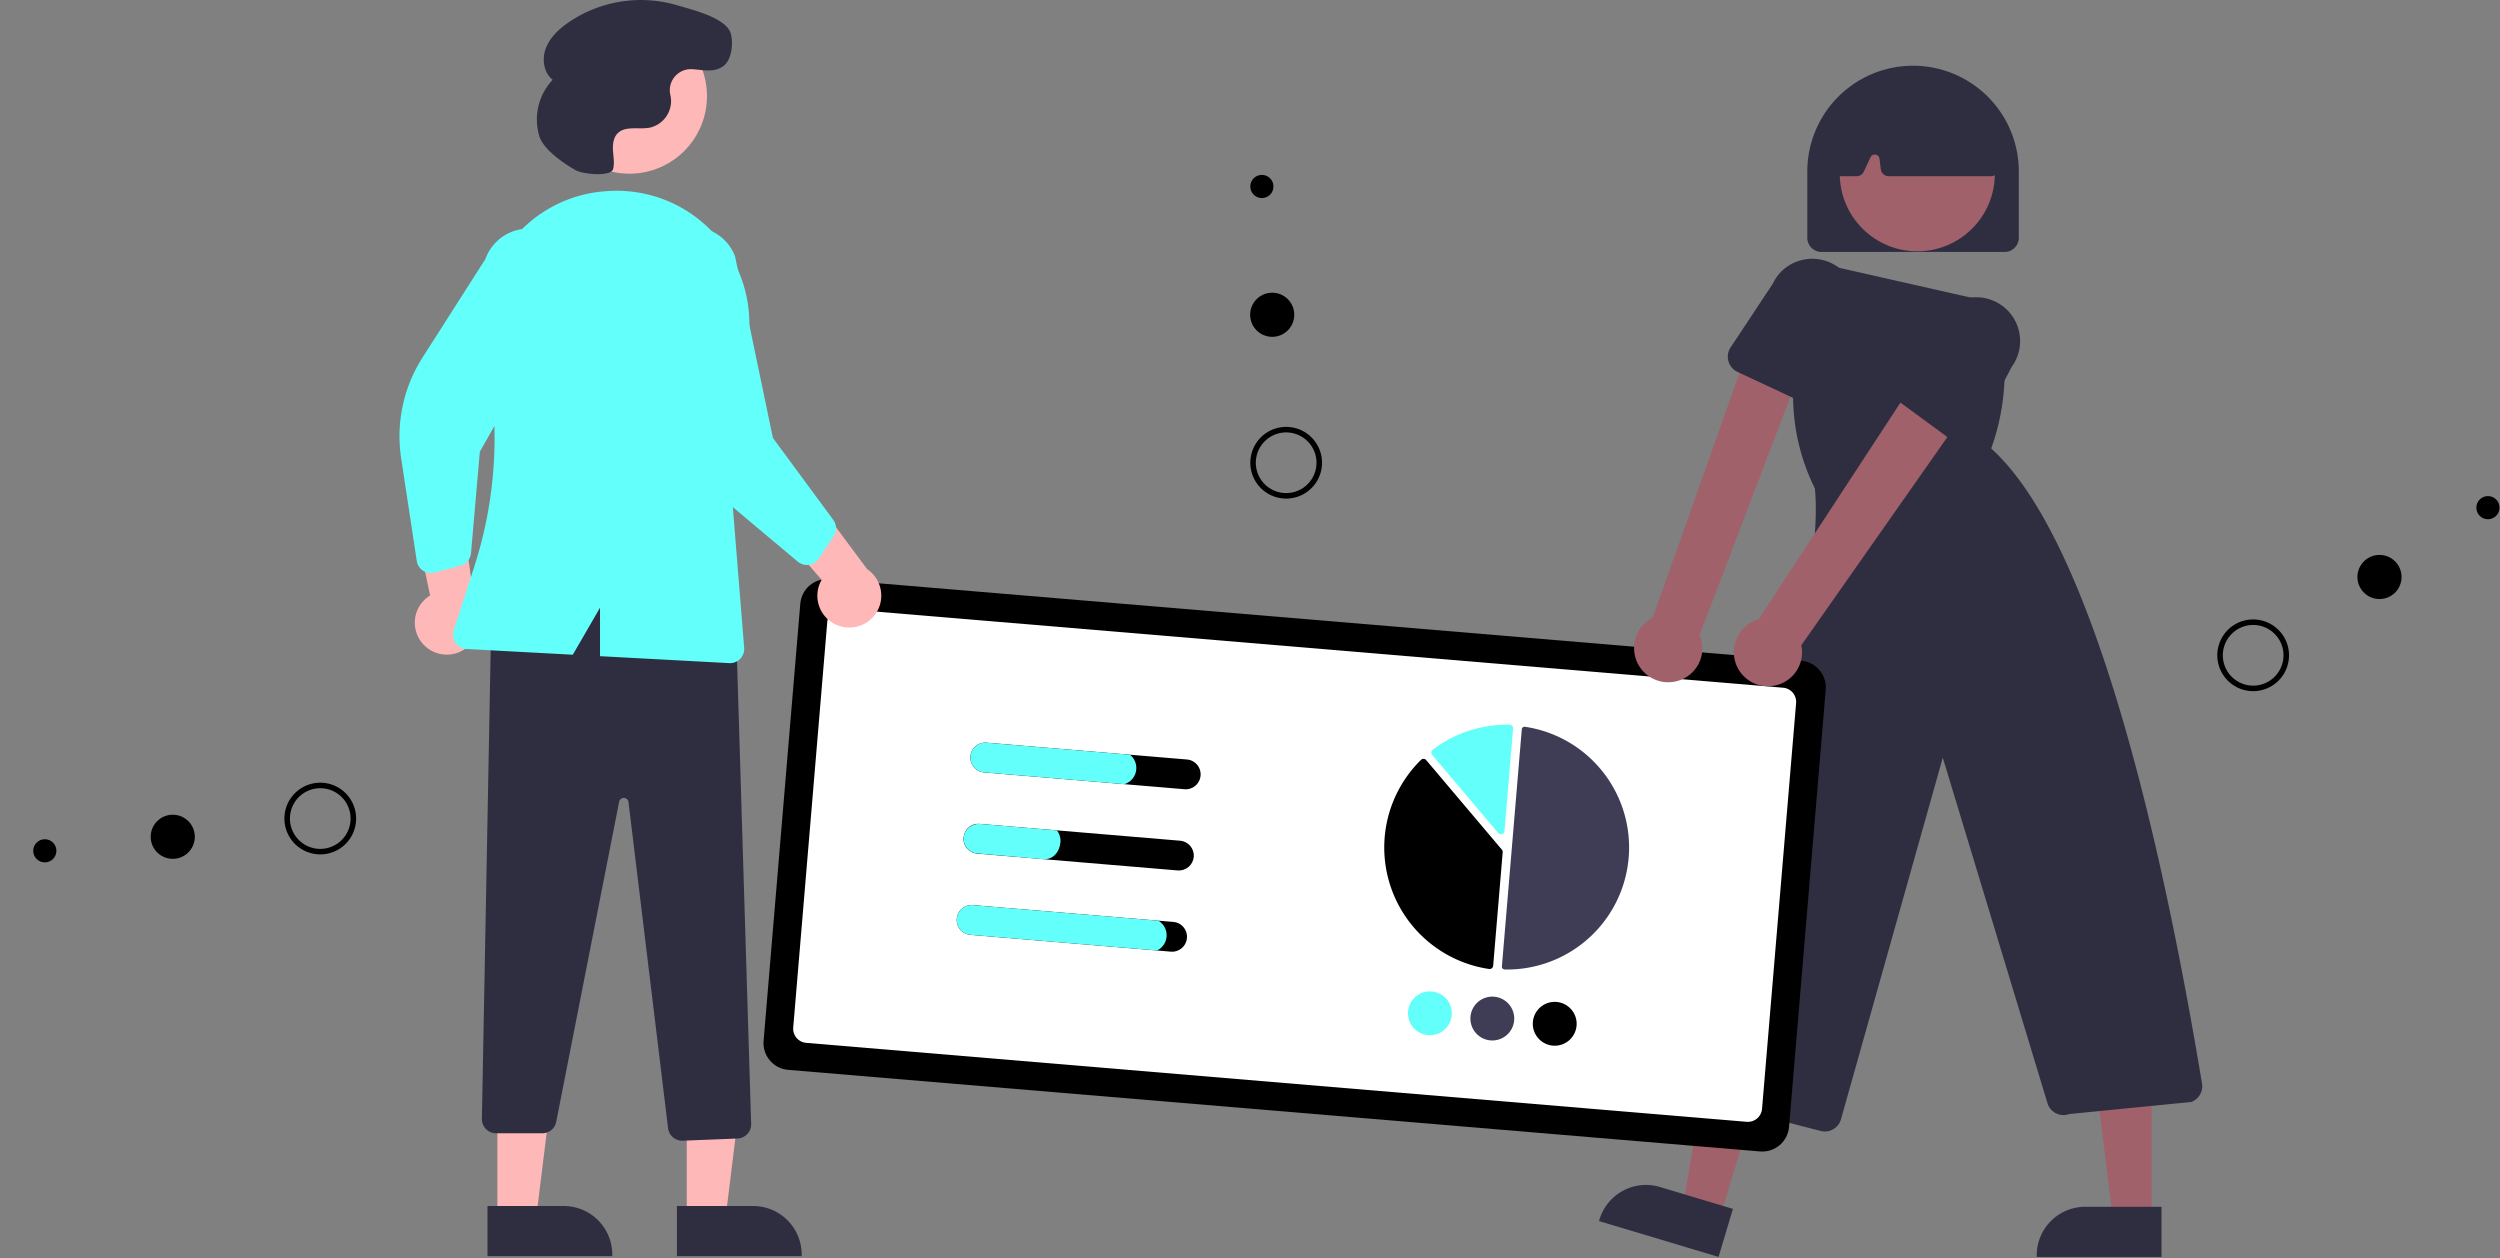 <?xml version="1.0" encoding="UTF-8" standalone="no"?>
<svg
   width="792"
   height="398.625"
   viewBox="0 0 792 398.625"
   role="img"
   artist="Katerina Limpitsouni"
   source="https://undraw.co/"
   version="1.1"
   id="svg39"
   sodipodi:docname="about_growth.svg"
   inkscape:version="1.4.2 (ebf0e940d0, 2025-05-08)"
   xmlns:inkscape="http://www.inkscape.org/namespaces/inkscape"
   xmlns:sodipodi="http://sodipodi.sourceforge.net/DTD/sodipodi-0.dtd"
   xmlns="http://www.w3.org/2000/svg"
   xmlns:svg="http://www.w3.org/2000/svg">
  <rect x="0" y="0" width="792" height="398.625" fill="#808080" stroke="none"/>
  <defs
     id="defs39" />
  <sodipodi:namedview
     id="namedview39"
     pagecolor="#505050"
     bordercolor="#eeeeee"
     borderopacity="1"
     inkscape:showpageshadow="0"
     inkscape:pageopacity="0"
     inkscape:pagecheckerboard="0"
     inkscape:deskcolor="#505050"
     inkscape:zoom="0.48106061"
     inkscape:cx="69.637795"
     inkscape:cy="365.85827"
     inkscape:window-width="1920"
     inkscape:window-height="1080"
     inkscape:window-x="0"
     inkscape:window-y="0"
     inkscape:window-maximized="1"
     inkscape:current-layer="svg39" />
  <path
     d="M839.056,330.509h-58a4.505,4.505,0,0,1-4.5-4.5v-21a33.5,33.5,0,1,1,67,0v21A4.505,4.505,0,0,1,839.056,330.509Z"
     transform="translate(-204 -250.688)"
     fill="#2f2e41"
     id="path1" />
  <polygon
     points="544.851 385.91 533.108 382.388 541.102 335.418 558.434 340.615 544.851 385.91"
     fill="#a0616a"
     id="polygon1" />
  <path
     d="M748.432,648.879l-37.865-11.355.144-.479a15.386,15.386,0,0,1,19.157-10.319l.001 0,23.126,6.935Z"
     transform="translate(-204 -250.688)"
     fill="#2f2e41"
     id="path2" />
  <polygon
     points="681.636 386.307 669.376 386.307 663.544 339.019 681.638 339.02 681.636 386.307"
     fill="#a0616a"
     id="polygon2" />
  <path
     d="M888.762,648.879l-39.531-.001v-.5a15.386,15.386,0,0,1,15.386-15.386h.001l24.144.001Z"
     transform="translate(-204 -250.688)"
     fill="#2f2e41"
     id="path3" />
  <circle
     cx="607.403"
     cy="55.054"
     r="24.561"
     fill="#a0616a"
     id="circle3" />
  <path
     d="M782.109,609.15a5.216,5.216,0,0,1-1.312-.167l-49.22-12.798a5.285,5.285,0,0,1-3.622-6.957c29.841-80.261,54.276-149.493,51-183.796a66.141,66.141,0,0,1-6.899-30.014l.35-34.68a6.792,6.792,0,0,1,8.294-6.557l55.066,12.468.312,1.039a72.25,72.25,0,0,1-1.262,45.078c32.462,29.307,54.229,125.521,66.784,201.199A5.312,5.312,0,0,1,898.301,599.76l-.155.038-38.608,3.816a5.284,5.284,0,0,1-6.894-3.423l-33.172-109.466-32.259,114.575A5.321,5.321,0,0,1,782.109,609.15Z"
     transform="translate(-204 -250.688)"
     fill="#2f2e41"
     id="path4" />
  <path
     d="M834.749,306.509H802.322a2.504,2.504,0,0,1-2.481-2.19l-.42-3.358a1.5,1.5,0,0,0-2.848-.448l-2.126,4.555a2.51,2.51,0,0,1-2.265,1.442H787.257a2.5,2.5,0,0,1-2.489-2.738l1.942-20.286a2.519,2.519,0,0,1,1.429-2.036c14.85-6.933,29.91-6.924,44.76.026a2.504,2.504,0,0,1,1.415,1.919l2.909,20.26a2.499,2.499,0,0,1-2.475,2.855Z"
     transform="translate(-204 -250.688)"
     fill="#2f2e41"
     id="path5" />
  <path
     d="M 761.583,615.464 453.666,589.614 c -4.675,-0.398 -8.146,-4.505 -7.759,-9.181 L 457.535,441.92 c 0.398,-4.675 4.505,-8.146 9.181,-7.759 l 307.917,25.85 c 4.675,0.398 8.146,4.505 7.759,9.181 l -11.628,138.513 c -0.398,4.675 -4.505,8.146 -9.181,7.759 z"
     transform="translate(-204,-250.688)"
     fill="#cccccc"
     id="path6"
     sodipodi:nodetypes="ccccccccc"
     style="fill:#000000" />
  <path
     d="M757.353,606.077,459.401,581.064a4.505,4.505,0,0,1-4.108-4.861l10.792-128.548a4.505,4.505,0,0,1,4.861-4.108l297.952,25.013a4.505,4.505,0,0,1,4.108,4.861L762.214,601.969A4.505,4.505,0,0,1,757.353,606.077Z"
     transform="translate(-204 -250.688)"
     fill="#fff"
     id="path7" />
  <path
     d="M680.605,557.821q.029.002.058.003a38.66,38.66,0,0,0,6.455-76.893.882.882,0,0,0-.682.182.873.873,0,0,0-.331.617l-6.308,75.137a.885.885,0,0,0,.808.954Z"
     transform="translate(-204 -250.688)"
     fill="#3f3d56"
     id="path8" />
  <path
     d="M655.054,491.101a1.138,1.138,0,0,1,.772.398l23.964,28.356a1.126,1.126,0,0,1,.264.826l-3.018,35.953a1.122,1.122,0,0,1-.425.793,1.139,1.139,0,0,1-.876.235,38.913,38.913,0,0,1-21.571-66.24,1.14,1.14,0,0,1,.848-.324Z"
     transform="translate(-204 -250.688)"
     fill="#e6e6e6"
     id="path9"
     style="fill:#000000" />
  <path
     d="M682.304,480.272a1.143,1.143,0,0,1,.752.373,1.123,1.123,0,0,1,.287.853l-2.723,32.439a1.133,1.133,0,0,1-1.995.637l-20.911-24.744a1.136,1.136,0,0,1,.18-1.636,38.994,38.994,0,0,1,24.34-7.926C682.258,480.269,682.281,480.27,682.304,480.272Z"
     transform="translate(-204 -250.688)"
     fill="#63fffb"
     id="path10" />
  <path
     d="M663.919,572.284a6.944,6.944,0,1,1-6.338-7.5A6.952,6.952,0,0,1,663.919,572.284Z"
     transform="translate(-204 -250.688)"
     fill="#63fffb"
     id="path11" />
  <path
     d="M683.688,573.944a6.944,6.944,0,1,1-6.338-7.5A6.952,6.952,0,0,1,683.688,573.944Z"
     transform="translate(-204 -250.688)"
     fill="#3f3d56"
     id="path12" />
  <path
     d="M703.458,575.604a6.944,6.944,0,1,1-6.338-7.5A6.952,6.952,0,0,1,703.458,575.604Z"
     transform="translate(-204 -250.688)"
     fill="#e6e6e6"
     id="path13"
     style="fill:#000000" />
  <path
     d="M580.026,491.295,516.539,485.965a4.725,4.725,0,1,0-.791,9.417L579.235,500.712a4.725,4.725,0,1,0,.791-9.417Z"
     transform="translate(-204 -250.688)"
     fill="#e6e6e6"
     id="path14"
     style="fill:#000000" />
  <path
     d="M 577.866,517.025 514.379,511.695 c -5.077,-0.436 -7.148,6.369 -2.689,8.836 0.584,0.328 1.231,0.526 1.898,0.581 l 63.487,5.33 c 2.6,0.218 4.885,-1.713 5.104,-4.313 0.218,-2.6 -1.713,-4.885 -4.313,-5.104 z"
     transform="translate(-204,-250.688)"
     fill="#e6e6e6"
     id="path15"
     sodipodi:nodetypes="ccccsssc"
     style="fill:#000000" />
  <path
     d="M575.706,542.754,512.219,537.424a4.725,4.725,0,1,0-.791,9.417l63.487,5.33a4.725,4.725,0,1,0,.791-9.417Z"
     transform="translate(-204 -250.688)"
     fill="#e6e6e6"
     id="path16"
     style="fill:#000000" />
  <path
     d="M561.959,489.778l-45.42-3.813a4.725,4.725,0,1,0-.791,9.417l44.473,3.734a5.379,5.379,0,0,0,1.737-9.337Z"
     transform="translate(-204 -250.688)"
     fill="#63fffb"
     id="path17" />
  <path
     d="M 538.823,513.747 514.379,511.695 c -5.629,-0.16 -7.24,7.38 -1.587,9.295 l 21.624,1.885 c 3.328,0.247 5.286,-2.41 5.535,-5.37 0.121,-1.351 -0.283,-2.697 -1.13,-3.758 z"
     transform="translate(-204,-250.688)"
     fill="#63fffb"
     id="path18"
     sodipodi:nodetypes="cccccc" />
  <path
     d="M570.962,542.356,512.219,537.424a4.725,4.725,0,1,0-.791,9.417l59.122,4.963a5.368,5.368,0,0,0,.412-9.449Z"
     transform="translate(-204 -250.688)"
     fill="#63fffb"
     id="path19" />
  <path
     d="M734.991,466.529a10.743,10.743,0,0,0,7.445-14.694l34.621-90.826-17.673-4.352L727.579,446.399a10.801,10.801,0,0,0,7.412,20.13Z"
     transform="translate(-204 -250.688)"
     fill="#a0616a"
     id="path20" />
  <path
     d="M778.719,379.319a5.319,5.319,0,0,1-2.254-.501h-0l-22.033-10.313a5.318,5.318,0,0,1-2.179-7.752l13.39-20.223a13.584,13.584,0,0,1,7.776-7.035,13.88,13.88,0,0,1,17.291,18.938l-6.898,23.095a5.317,5.317,0,0,1-5.093,3.792Z"
     transform="translate(-204 -250.688)"
     fill="#2f2e41"
     id="path21" />
  <path
     d="M764.503,468.079a10.743,10.743,0,0,0,10.152-12.972l56.196-80.097-16.794-9-52.922,80.884a10.801,10.801,0,0,0,3.369,21.185Z"
     transform="translate(-204 -250.688)"
     fill="#a0616a"
     id="path22" />
  <path
     d="M825.338,391.101a5.313,5.313,0,0,1-3.144-1.03l-19.616-14.39a5.316,5.316,0,0,1-.635-8.025l17.057-17.243a13.584,13.584,0,0,1,8.993-5.396,13.88,13.88,0,0,1,13.292,21.931L830.04,388.266a5.32,5.32,0,0,1-4.702,2.835Z"
     transform="translate(-204 -250.688)"
     fill="#2f2e41"
     id="path23" />
  <path
     d="M469.569,448.87a10.056,10.056,0,0,1-5.277-14.488l-23.359-27.043,18.414-2.397,19.359,26.048a10.11,10.11,0,0,1-9.137,17.88Z"
     transform="translate(-204 -250.688)"
     fill="#ffb8b8"
     id="path24" />
  <path
     d="M337.905,454.584a10.056,10.056,0,0,1,2.363-15.237L332.842,404.392l17.288,6.779,4.401,32.155a10.11,10.11,0,0,1-16.626,11.259Z"
     transform="translate(-204 -250.688)"
     fill="#ffb8b8"
     id="path25" />
  <polygon
     points="217.569 386.069 229.829 386.068 235.661 338.78 217.567 338.781 217.569 386.069"
     fill="#ffb8b8"
     id="polygon25" />
  <path
     d="M418.442,632.754l24.144-.001h.001a15.386,15.386,0,0,1,15.386,15.386v.5l-39.531.001Z"
     transform="translate(-204 -250.688)"
     fill="#2f2e41"
     id="path26" />
  <polygon
     points="157.569 386.069 169.829 386.068 175.661 338.78 157.567 338.781 157.569 386.069"
     fill="#ffb8b8"
     id="polygon26" />
  <path
     d="M358.442,632.754l24.144-.001h.001a15.386,15.386,0,0,1,15.386,15.386v.5l-39.531.001Z"
     transform="translate(-204 -250.688)"
     fill="#2f2e41"
     id="path27" />
  <path
     d="M420.114,612.067a4.526,4.526,0,0,1-4.469-3.957L403.106,504.78a1.5,1.5,0,0,0-2.961-.109L380.211,606.08a4.51,4.51,0,0,1-4.416,3.632h-14.634a4.5,4.5,0,0,1-4.499-4.585l2.929-156.202.239-.143c21.348-12.711,46.51-13.543,76.926-2.54l.319.115,4.889,160.379a4.514,4.514,0,0,1-4.318,4.634l-17.355.694C420.232,612.066,420.173,612.067,420.114,612.067Z"
     transform="translate(-204 -250.688)"
     fill="#2f2e41"
     id="path28" />
  <circle
     cx="199.408"
     cy="30.461"
     r="24.561"
     fill="#ffb8b8"
     id="circle28" />
  <path
     d="M460.253,429.617a4.505,4.505,0,0,1-3.528-1.008l-25.185-21.134A46.374,46.374,0,0,1,415.516,379.034l-5.665-36.602a14.497,14.497,0,1,1,27.017-10.52l11.986,57.511,19.132,25.968a4.515,4.515,0,0,1,.119,5.169L463.359,427.662a4.506,4.506,0,0,1-2.091,1.686A4.454,4.454,0,0,1,460.253,429.617Z"
     transform="translate(-204 -250.688)"
     fill="#63fffb"
     id="path29" />
  <path
     d="M338.013,431.485a4.505,4.505,0,0,1-1.982-3.087L331.09,395.893a46.373,46.373,0,0,1,6.763-31.936l19.931-31.217a14.497,14.497,0,1,1,27.231,9.954l-29.002,51.089-2.796,32.133a4.515,4.515,0,0,1-3.326,3.959l-8.254,2.195a4.506,4.506,0,0,1-2.683-.116A4.455,4.455,0,0,1,338.013,431.485Z"
     transform="translate(-204 -250.688)"
     fill="#63fffb"
     id="path30" />
  <path
     d="M430.273,324.766a41.823,41.823,0,0,0-33.537-13.56q-.616.038-1.227.086H395.508a41.734,41.734,0,0,0-30.16,16.646,42.362,42.362,0,0,0-7.525,34.145,132.361,132.361,0,0,1-3.497,67.876l-6.589,20.459a4.499,4.499,0,0,0,4.042,5.872l33.685,1.811,8.62-14.89V458.565l40.941,2.201c.082.005.163.007.243.007a4.5,4.5,0,0,0,4.484-4.861l-4.627-57.382,5.804-38.973A42.089,42.089,0,0,0,430.273,324.766Z"
     transform="translate(-204 -250.688)"
     fill="#63fffb"
     id="path31" />
  <path
     d="M386.338,304.596c2.274,1.308,11.262,2.176,11.903-.368l.014-.056c.446-1.864.076-3.811-.052-5.723s.059-4.013,1.362-5.419c2.428-2.621,6.748-1.232,10.258-1.894a8.664,8.664,0,0,0,6.74-9.253c-.05-.398-.128-.795-.216-1.193a6.673,6.673,0,0,1,6.927-8.081c3.548.203,7.378,1.278,10.314-1.35,2.27-2.032,2.824-7.322,1.827-10.201-1.676-4.838-12.414-7.371-17.102-8.764a40.62,40.62,0,0,0-34.43,5.65c-2.961,2.087-5.727,4.71-6.989,8.106s-.653,7.68,2.193,9.922a18.332,18.332,0,0,0-4.246,17.806C376.244,298.306,382.953,302.648,386.338,304.596Z"
     transform="translate(-204 -250.688)"
     fill="#2f2e41"
     id="path32" />
  <path
     d="M918.713,469.608h0a11.358,11.358,0,1,1,10.409-12.233A11.358,11.358,0,0,1,918.713,469.608Zm-.14-1.742h0a9.61,9.61,0,1,0-10.351-8.808A9.61,9.61,0,0,0,918.573,467.866Z"
     transform="translate(-204 -250.688)"
     fill="#f2f2f2"
     id="path34"
     style="fill:#000000" />
  <circle
     cx="753.822"
     cy="182.788"
     r="6.989"
     fill="#f2f2f2"
     id="circle34"
     style="fill:#000000" />
  <circle
     cx="788.177"
     cy="160.829"
     r="3.671"
     fill="#f2f2f2"
     id="circle35"
     style="fill:#000000" />
  <path
     d="M605.341,387.715a11.358,11.358,0,1,1-3.454,15.686h0A11.37,11.37,0,0,1,605.341,387.715Zm11.291,17.668a9.61,9.61,0,1,0-13.273-2.923h0A9.621,9.621,0,0,0,616.632,405.383Z"
     transform="translate(-204 -250.688)"
     fill="#f2f2f2"
     id="path35"
     style="fill:#000000" />
  <circle
     cx="403.035"
     cy="99.718"
     r="6.989"
     fill="#f2f2f2"
     id="circle36"
     style="fill:#000000" />
  <circle
     cx="399.764"
     cy="59.076"
     r="3.671"
     fill="#f2f2f2"
     id="circle37"
     style="fill:#000000" />
  <path
     d="M296.07,516.394A11.358,11.358,0,1,1,311.85,519.394h0A11.37,11.37,0,0,1,296.07,516.394Zm17.335-11.797a9.61,9.61,0,1,0-2.538,13.352h0A9.621,9.621,0,0,0,313.405,504.597Z"
     transform="translate(-204 -250.688)"
     fill="#f2f2f2"
     id="path37"
     style="fill:#000000" />
  <circle
     cx="54.728"
     cy="265.092"
     r="6.989"
     fill="#f2f2f2"
     id="circle38"
     style="fill:#000000" />
  <circle
     cx="14.197"
     cy="269.537"
     r="3.671"
     fill="#f2f2f2"
     id="circle39"
     style="fill:#000000" />
</svg>
